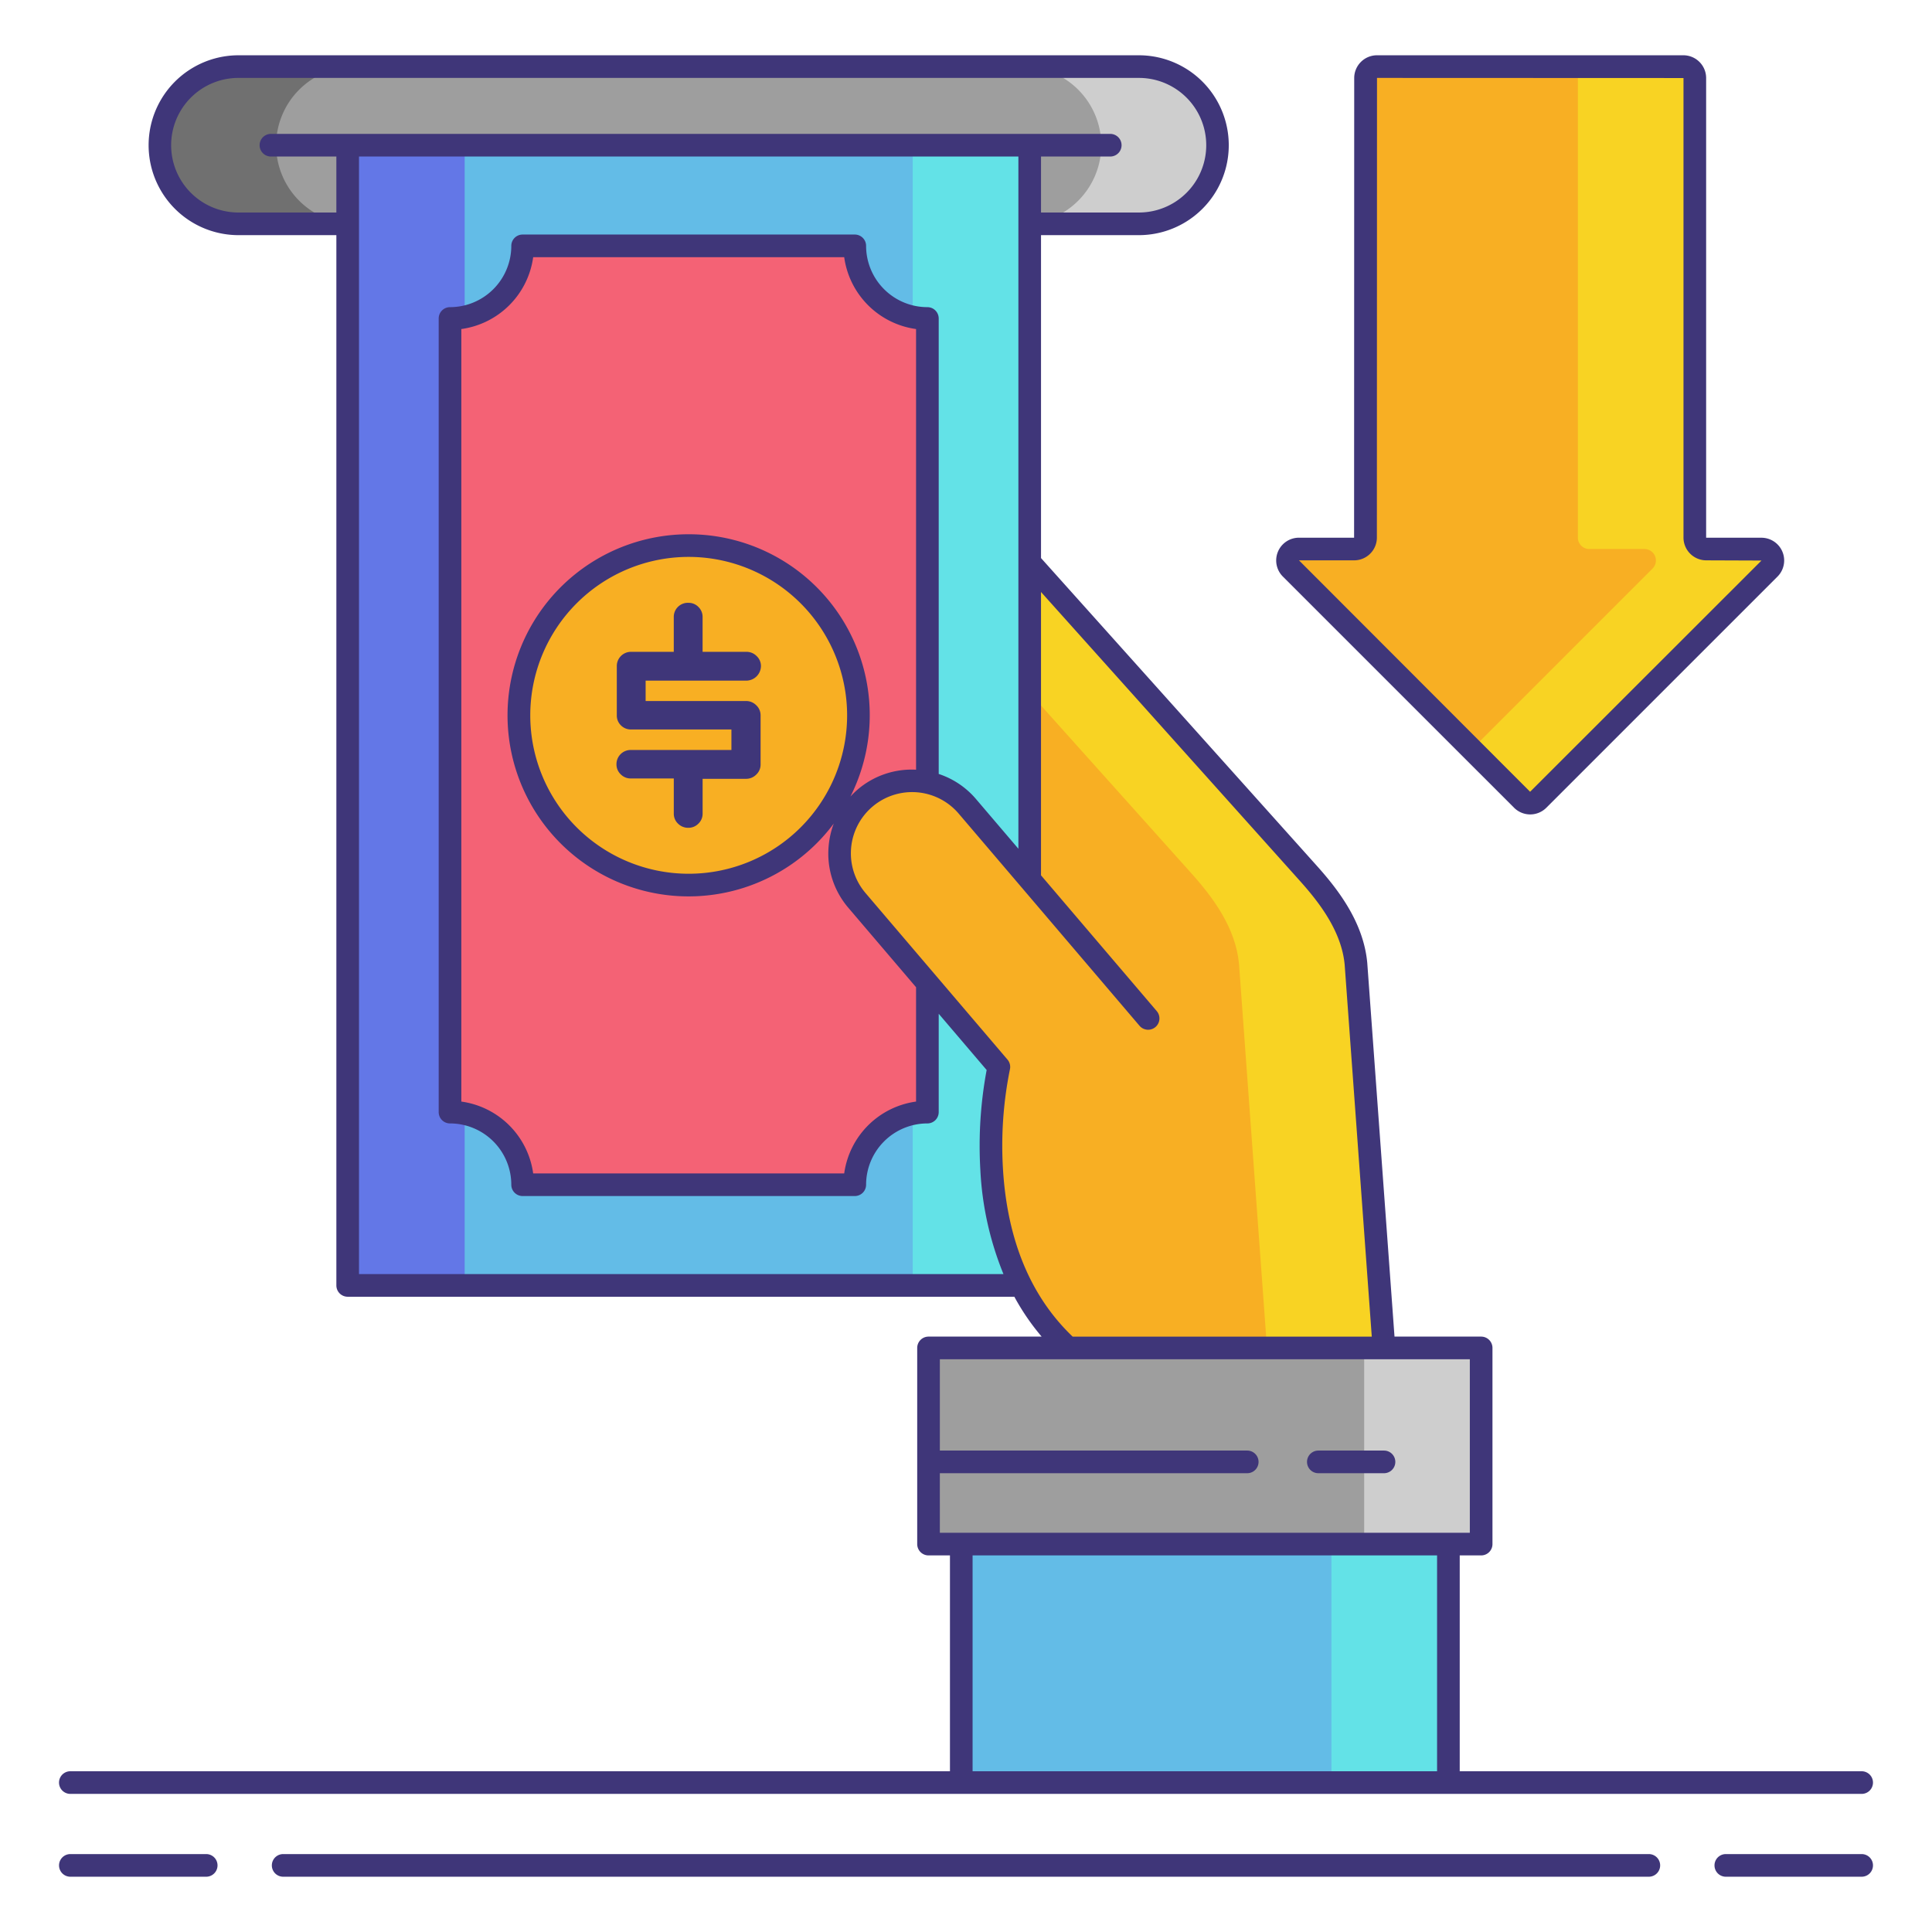 <?xml version="1.0" encoding="UTF-8"?>
<svg xmlns="http://www.w3.org/2000/svg" height="512" viewBox="0 0 256 256" width="512">
  <rect fill="#9e9e9e" height="20.833" rx="10.417" width="140.343" x="21.084" y="8.825"></rect>
  <path d="m36.584 19.241a10.447 10.447 0 0 1 10.416-10.417h-15.5a10.417 10.417 0 0 0 0 20.833h15.5a10.447 10.447 0 0 1 -10.416-10.416z" fill="#707070"></path>
  <path d="m145.927 19.241a10.447 10.447 0 0 0 -10.417-10.417h15.5a10.417 10.417 0 0 1 0 20.833h-15.5a10.447 10.447 0 0 0 10.417-10.416z" fill="#cecece"></path>
  <path d="m46.07 19.241h90.371v151.084h-90.371z" fill="#63bce7"></path>
  <path d="m46.07 19.241h15.5v151.084h-15.5z" fill="#6377e7"></path>
  <path d="m120.941 19.241h15.5v151.084h-15.5z" fill="#63e2e7"></path>
  <path d="m122.883 147.363v-105.163a9.622 9.622 0 0 1 -9.622-9.622h-44.012a9.622 9.622 0 0 1 -9.621 9.622v105.16a9.622 9.622 0 0 1 9.622 9.622h44.012a9.622 9.622 0 0 1 9.621-9.619z" fill="#f46275"></path>
  <path d="m136.441 74.521v42.014l-8.27-9.7a9.639 9.639 0 0 0 -13.549-1.08 9.639 9.639 0 0 0 -1.08 13.549l18.813 22.071s-5.615 23.7 9.186 37.234h41.843l-3.709-50.9c-.445-4.7-3.344-8.678-6.292-11.967z" fill="#f8af23"></path>
  <path d="m179.674 127.7c-.445-4.7-3.344-8.678-6.292-11.967l-36.941-41.212v17.294l21.441 23.923c2.948 3.289 5.846 7.266 6.292 11.967l3.709 50.9h15.5z" fill="#f8d323"></path>
  <path d="m123.035 178.608h73.225v25.992h-73.225z" fill="#9e9e9e"></path>
  <path d="m180.76 178.608h15.5v25.992h-15.5z" fill="#cecece"></path>
  <path d="m127.374 204.6h64.547v31.603h-64.547z" fill="#63bce7"></path>
  <path d="m176.421 204.6h15.5v31.603h-15.5z" fill="#63e2e7"></path>
  <circle cx="91.256" cy="94.783" fill="#f8af23" r="22.492"></circle>
  <path d="m100.781 94.772v6.538a1.794 1.794 0 0 1 -.573 1.325 1.876 1.876 0 0 1 -1.359.562h-5.749v4.603a1.8 1.8 0 0 1 -.561 1.337 1.831 1.831 0 0 1 -1.326.55 1.883 1.883 0 0 1 -1.37-.55 1.8 1.8 0 0 1 -.562-1.337v-4.65h-5.709a1.829 1.829 0 0 1 -1.325-.55 1.8 1.8 0 0 1 -.562-1.337 1.879 1.879 0 0 1 1.887-1.887h13.345v-2.717h-13.3a1.839 1.839 0 0 1 -1.336-.539 1.807 1.807 0 0 1 -.551-1.348v-6.515a1.88 1.88 0 0 1 1.887-1.887h5.661v-4.606a1.864 1.864 0 0 1 1.955-1.887 1.8 1.8 0 0 1 1.314.55 1.821 1.821 0 0 1 .55 1.337v4.606h5.8a1.877 1.877 0 0 1 1.359.561 1.8 1.8 0 0 1 .573 1.326 1.957 1.957 0 0 1 -1.932 1.932h-13.348v2.7h13.3a1.877 1.877 0 0 1 1.359.562 1.8 1.8 0 0 1 .573 1.321z" fill="#3f3679"></path>
  <path d="m224.573 71.232v-60.892a1.516 1.516 0 0 0 -1.516-1.516h-40.6a1.516 1.516 0 0 0 -1.516 1.516v60.892a1.516 1.516 0 0 1 -1.516 1.516h-7.308a1.516 1.516 0 0 0 -1.072 2.587l30.637 30.637a1.516 1.516 0 0 0 2.144 0l30.637-30.637a1.516 1.516 0 0 0 -1.072-2.587h-7.308a1.516 1.516 0 0 1 -1.51-1.516z" fill="#f8af23"></path>
  <path d="m233.4 72.748h-7.308a1.516 1.516 0 0 1 -1.516-1.516v-60.892a1.516 1.516 0 0 0 -1.516-1.516h-15.5a1.516 1.516 0 0 1 1.516 1.516v60.892a1.516 1.516 0 0 0 1.516 1.516h7.308a1.516 1.516 0 0 1 1.072 2.587l-23.962 23.96 6.678 6.678a1.516 1.516 0 0 0 2.143 0l30.637-30.637a1.516 1.516 0 0 0 -1.068-2.588z" fill="#f8d323"></path>
  <g fill="#3f3679">
    <path d="m27.323 245.675h-18a1.5 1.5 0 1 0 0 3h18a1.5 1.5 0 0 0 0-3z"></path>
    <path d="m246.68 245.675h-18a1.5 1.5 0 0 0 0 3h18a1.5 1.5 0 0 0 0-3z"></path>
    <path d="m218.479 245.675h-180.958a1.5 1.5 0 0 0 0 3h180.958a1.5 1.5 0 0 0 0-3z"></path>
    <path d="m9.32 237.7h237.36a1.5 1.5 0 0 0 0-3h-53.259v-28.6h2.839a1.5 1.5 0 0 0 1.5-1.5v-25.993a1.5 1.5 0 0 0 -1.5-1.5h-11.481l-3.612-49.543c-.5-5.337-3.828-9.658-6.667-12.827l-36.559-40.79v-42.789h13.069a11.917 11.917 0 0 0 0-23.833h-119.51a11.917 11.917 0 0 0 0 23.833h13.07v139.167a1.5 1.5 0 0 0 1.5 1.5h88.336a30.732 30.732 0 0 0 3.617 5.282h-14.988a1.5 1.5 0 0 0 -1.5 1.5v25.993a1.5 1.5 0 0 0 1.5 1.5h2.839v28.6h-116.554a1.5 1.5 0 1 0 0 3zm22.18-209.542a8.917 8.917 0 0 1 0-17.833h119.51a8.917 8.917 0 0 1 0 17.833h-13.069v-7.417h9.172a1.5 1.5 0 0 0 0-3h-111.213a1.5 1.5 0 0 0 0 3h8.67v7.417zm16.07 140.667v-148.084h87.372v91.722l-5.629-6.6a10.989 10.989 0 0 0 -4.929-3.31v-60.353a1.5 1.5 0 0 0 -1.5-1.5 8.131 8.131 0 0 1 -8.122-8.122 1.5 1.5 0 0 0 -1.5-1.5h-44.012a1.5 1.5 0 0 0 -1.5 1.5 8.131 8.131 0 0 1 -8.122 8.122 1.5 1.5 0 0 0 -1.5 1.5v105.16a1.5 1.5 0 0 0 1.5 1.5 8.131 8.131 0 0 1 8.122 8.122 1.5 1.5 0 0 0 1.5 1.5h44.012a1.5 1.5 0 0 0 1.5-1.5 8.131 8.131 0 0 1 8.122-8.122 1.5 1.5 0 0 0 1.5-1.5v-13.03l6.352 7.452a54.708 54.708 0 0 0 -.836 13.218 41.816 41.816 0 0 0 3.065 13.824zm43.685-98.033a23.992 23.992 0 1 0 19.225 38.329 11.213 11.213 0 0 0 -.687 3.066 11.035 11.035 0 0 0 2.608 8.089l8.982 10.538v15.15a11.147 11.147 0 0 0 -9.521 9.521h-41.213a11.147 11.147 0 0 0 -9.521-9.521v-102.364a11.147 11.147 0 0 0 9.521-9.521h41.213a11.147 11.147 0 0 0 9.521 9.521v58.39a11.017 11.017 0 0 0 -7.734 2.62 11.167 11.167 0 0 0 -.966.942 23.975 23.975 0 0 0 -21.428-34.76zm20.992 23.992a20.992 20.992 0 1 1 -20.992-20.992 21.016 21.016 0 0 1 20.993 20.991zm20.653 60.124a50.946 50.946 0 0 1 .915-13.19 1.5 1.5 0 0 0 -.318-1.318l-18.813-22.07a8.111 8.111 0 0 1 12.346-10.523l8.27 9.7 15.7 18.424a1.5 1.5 0 0 0 2.283-1.946l-15.344-18v-37.543l34.324 38.3c2.532 2.826 5.493 6.642 5.912 11.075l3.593 49.293h-39.635c-5.559-5.31-8.664-12.772-9.233-22.202zm-8.366 40.3h40.731a1.5 1.5 0 0 0 0-3h-40.73v-12.1h70.225v22.992h-70.225zm4.339 10.892h61.547v28.6h-61.546z"></path>
    <path d="m174.687 195.208h8.7a1.5 1.5 0 0 0 0-3h-8.7a1.5 1.5 0 0 0 0 3z"></path>
    <path d="m200.628 107.034a3.02 3.02 0 0 0 4.265 0l30.636-30.634a3.016 3.016 0 0 0 -2.132-5.148h-7.309a.016.016 0 0 1 -.016-.016v-60.896a3.019 3.019 0 0 0 -3.016-3.016h-40.6a3.019 3.019 0 0 0 -3.016 3.016l-.016 60.908h-7.309a3.015 3.015 0 0 0 -2.125 5.152zm-21.2-32.786a3.019 3.019 0 0 0 3.016-3.016l.016-60.908 40.611.016v60.892a3.019 3.019 0 0 0 3.016 3.016l7.319.027-30.659 30.638-30.625-30.665z"></path>
  </g>
</svg>
